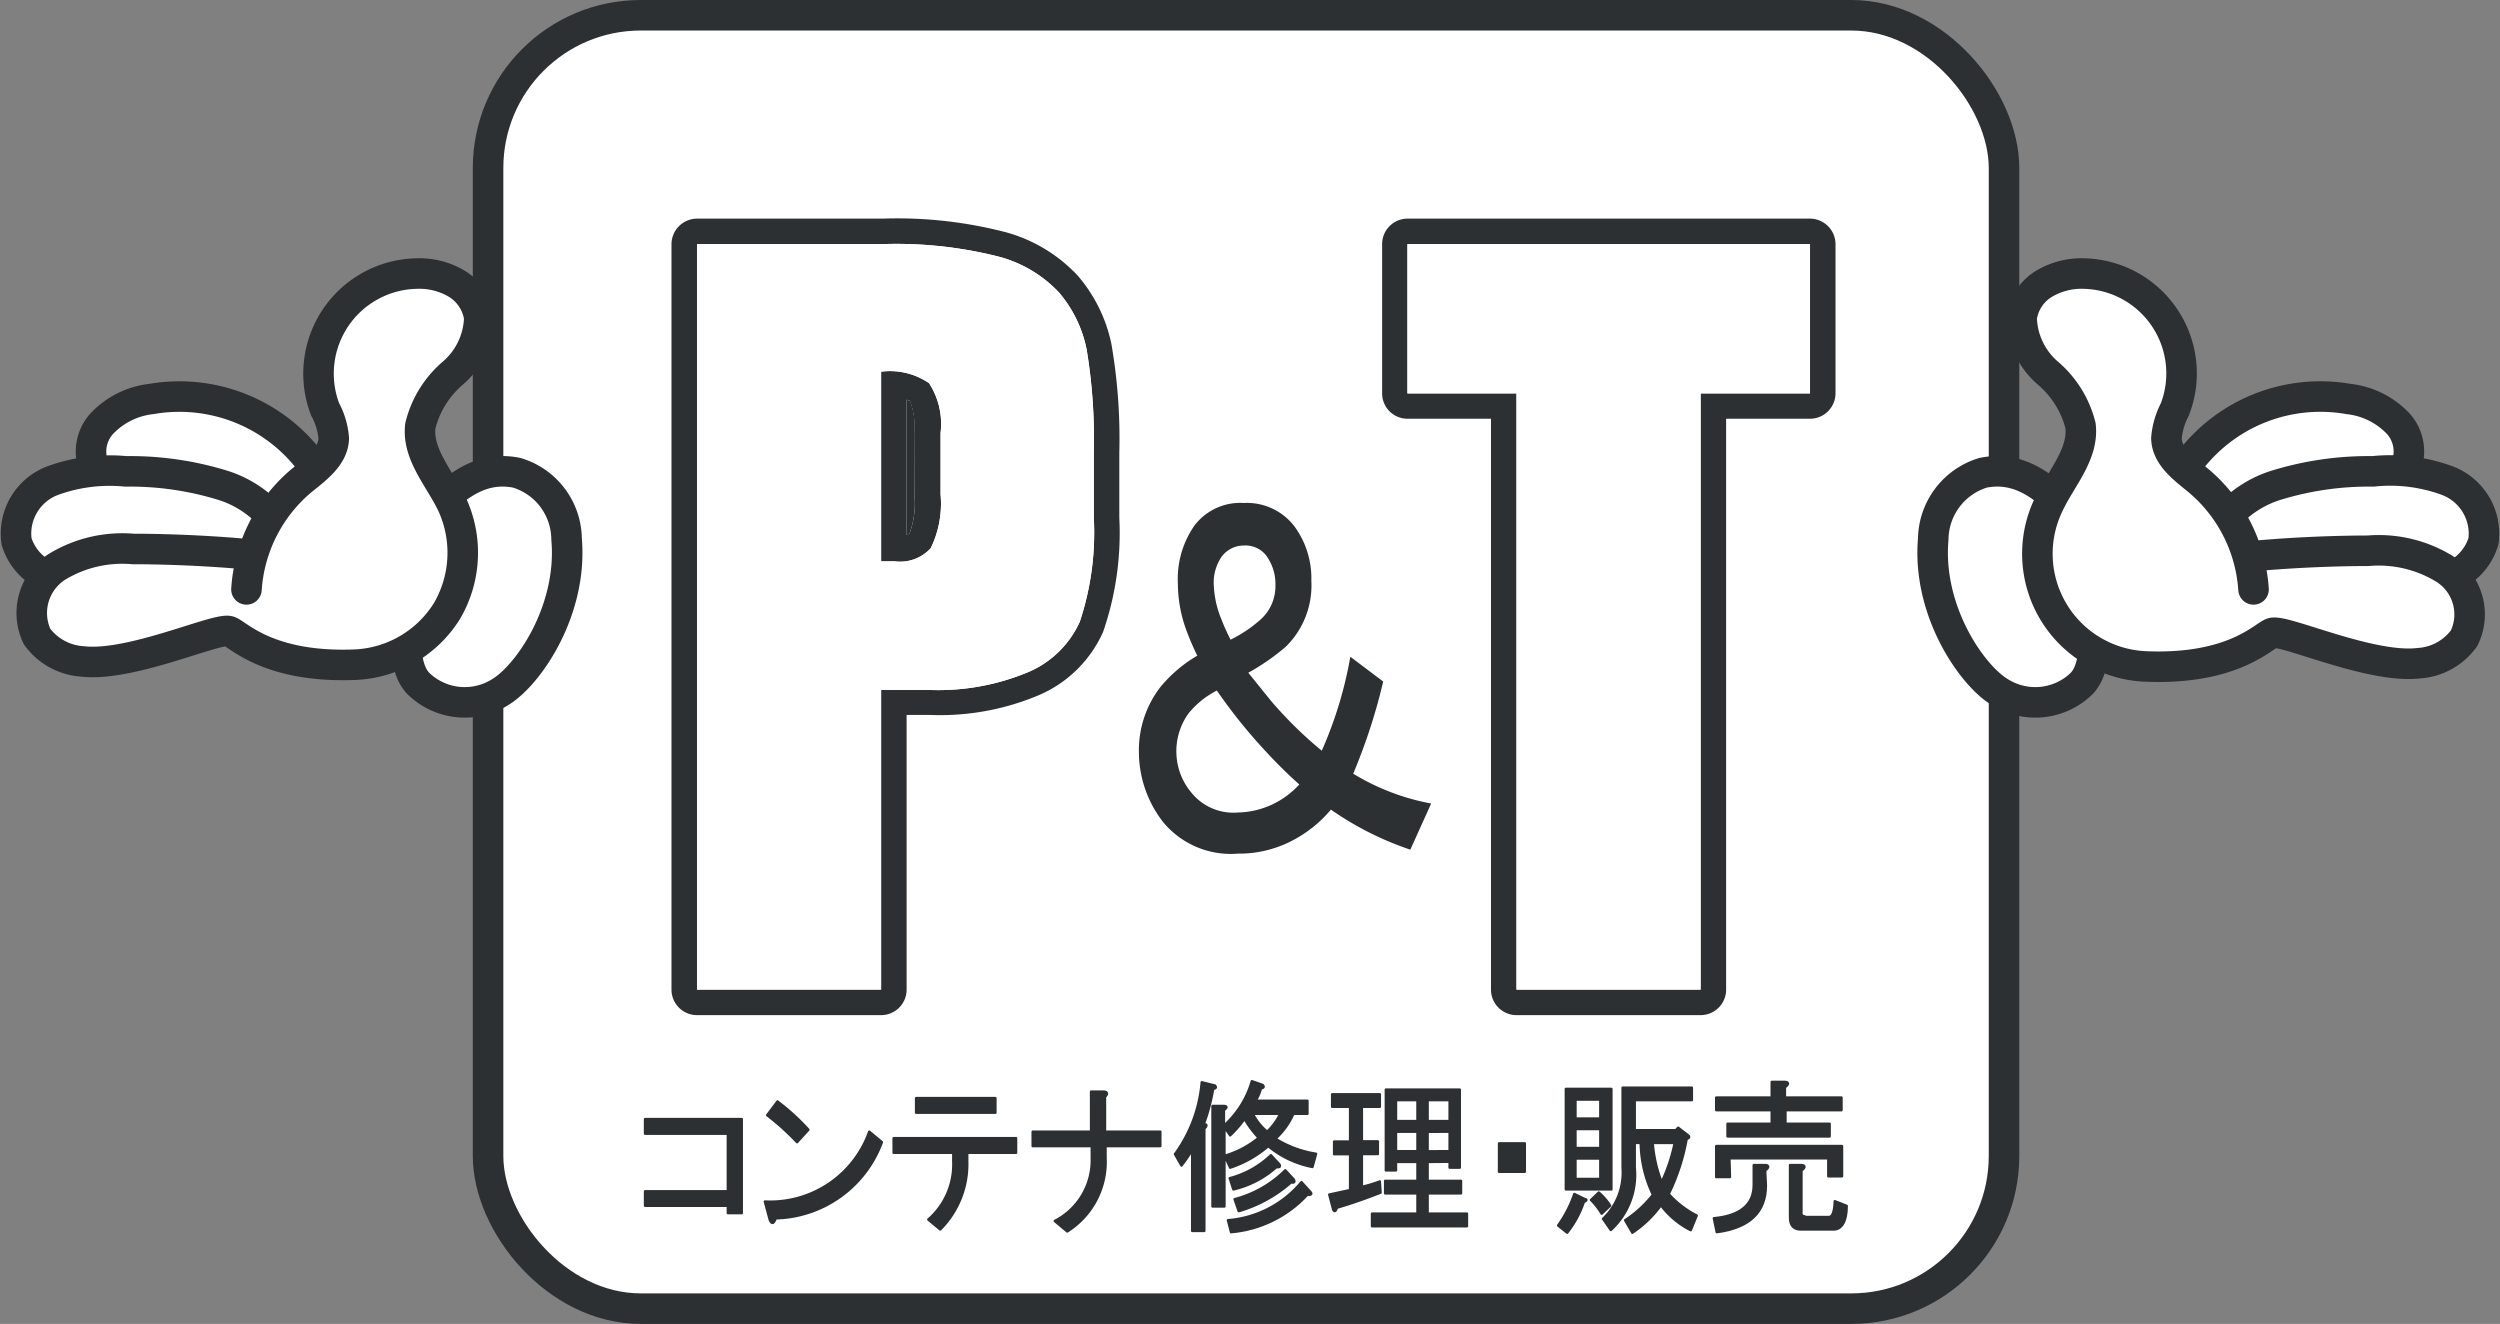 <svg id="レイヤー_1" data-name="レイヤー 1" xmlns="http://www.w3.org/2000/svg" viewBox="0 0 139.17 73.7"><rect x="0" y="0" width="139.17" height="73.7" fill="#808080" stroke="none"/><defs><style>.cls-1,.cls-3{fill:#fff;}.cls-2{fill:none;}.cls-2,.cls-3,.cls-4{stroke:#2d3032;stroke-linecap:round;stroke-linejoin:round;}.cls-2,.cls-3{stroke-width:1.7px;}.cls-4,.cls-5{fill:#2d3032;}.cls-4{stroke-width:0.14px;}</style></defs><rect class="cls-1" x="27.17" y="0.85" width="84.39" height="72" rx="8.5"/><rect class="cls-2" x="27.17" y="0.85" width="84.39" height="72" rx="8.5"/><path class="cls-3" d="M23.89,28.59c1.4-1.5,2.87-2.68,4.88-2.27A3.89,3.89,0,0,1,31.54,30c.35,3.95-2.09,7.53-3.65,8.5a3.7,3.7,0,0,1-4.58-.43c-1-1-.74-3.34-.38-4.72"/><path class="cls-3" d="M5.49,26.47a2.31,2.31,0,0,1,.18-2.89,4.48,4.48,0,0,1,2.76-1.37A9.15,9.15,0,0,1,18.81,28.8"/><path class="cls-3" d="M4.52,32.81a9.15,9.15,0,0,1-2.17-.88,3.11,3.11,0,0,1-1.43-1.8,3.15,3.15,0,0,1,2-3.37A9.26,9.26,0,0,1,7,26.24a17.54,17.54,0,0,1,5.45.79,6.06,6.06,0,0,1,3.84,3.71"/><path class="cls-3" d="M13.72,32.81a8.65,8.65,0,0,1,3-6c.81-.67,1.83-1.36,1.86-2.41a4.05,4.05,0,0,0-.48-1.61,5.57,5.57,0,0,1,5.05-7.56,4.08,4.08,0,0,1,2.27.56,2.66,2.66,0,0,1,1.26,1.91,4.22,4.22,0,0,1-1.47,3.07,5.63,5.63,0,0,0-1.81,2.93c-.19,1.6,1.09,2.94,1.78,4.4A6.43,6.43,0,0,1,24.89,34a6.35,6.35,0,0,1-5.08,3c-5,.21-6.64-1.79-7.09-1.87-.79-.14-5.5,2-8.12,1.69a3.39,3.39,0,0,1-2.54-1.39,3.06,3.06,0,0,1,1.1-3.87,7,7,0,0,1,4.25-1c1.47,0,3.84.07,6.09.27"/><path class="cls-3" d="M115.28,28.59c-1.4-1.5-2.87-2.68-4.89-2.27A3.91,3.91,0,0,0,107.62,30c-.35,3.95,2.1,7.53,3.66,8.5a3.7,3.7,0,0,0,4.58-.43c1-1,.73-3.34.37-4.72"/><path class="cls-3" d="M133.67,26.47a2.31,2.31,0,0,0-.17-2.89,4.48,4.48,0,0,0-2.77-1.37,9.13,9.13,0,0,0-10.37,6.59"/><path class="cls-3" d="M134.64,32.81a9.4,9.4,0,0,0,2.18-.88,3.11,3.11,0,0,0,1.43-1.8,3.16,3.16,0,0,0-2-3.37,9.19,9.19,0,0,0-4.15-.52,17.54,17.54,0,0,0-5.45.79,6.06,6.06,0,0,0-3.84,3.71"/><path class="cls-3" d="M125.45,32.81a8.66,8.66,0,0,0-3-6c-.8-.67-1.82-1.36-1.85-2.41a4.21,4.21,0,0,1,.47-1.61,5.56,5.56,0,0,0-5-7.56,4.08,4.08,0,0,0-2.27.56,2.63,2.63,0,0,0-1.26,1.91,4.21,4.21,0,0,0,1.46,3.07,5.65,5.65,0,0,1,1.82,2.93c.18,1.6-1.1,2.94-1.78,4.4a6.28,6.28,0,0,0,5.39,9c5,.21,6.64-1.79,7.09-1.87.79-.14,5.49,2,8.12,1.69a3.37,3.37,0,0,0,2.53-1.39,3,3,0,0,0-1.1-3.87,7,7,0,0,0-4.24-1c-1.48,0-3.84.07-6.09.27"/><path class="cls-4" d="M40.52,63.11H35.91V62.3h5.38v5.23h-.77v-.41H35.91v-.8h4.61Z"/><path class="cls-4" d="M49.09,63.58a6.47,6.47,0,0,1-5.91,4.24c-.11.31-.22.34-.33.07l-.27-1A5.85,5.85,0,0,0,48.39,63Zm-6.38-1.5.57-.76A12.36,12.36,0,0,1,45,62.89l-.63.69A14.4,14.4,0,0,0,42.71,62.08Z"/><path class="cls-4" d="M53.07,64.17H49.75v-.81h6.81v.81H53.84v.47a5.15,5.15,0,0,1-1.5,3.8l-.66-.55a4.07,4.07,0,0,0,1.39-3.25ZM51,61.94v-.81h4.41v.81Z"/><path class="cls-4" d="M61.51,63h3.08v.8H61.54v.66a4.57,4.57,0,0,1-2.13,4.09l-.69-.58a3.8,3.8,0,0,0,2.06-3.51v-.66H57.49V63h3.25V60.77h.67c.24,0,.27.12.1.29Z"/><path class="cls-4" d="M67,62.6l.1,0c.09,0,.07.12-.06.22v5.7h-.67V64a7.45,7.45,0,0,1-.6.88l-.36-.63a7.91,7.91,0,0,0,1.49-4l.73.18c.09.1.06.16-.1.18A10.34,10.34,0,0,1,67,62.6Zm1.16.14v4.42h-.66V61.57h.63c.18,0,.19.1,0,.22v.88a5.31,5.31,0,0,0,1.56-2.48l.6.21c.09.1.06.16-.1.19a2.33,2.33,0,0,1-.3.69h2.89V62H72a4.13,4.13,0,0,1-1,1.39,6,6,0,0,0,2.26.84l-.2.73A5.48,5.48,0,0,1,70.6,63.8,6.2,6.2,0,0,1,68.48,65l-.3-.66a5.28,5.28,0,0,0,1.89-1,5.65,5.65,0,0,1-.79-1.06,6,6,0,0,1-.8.92Zm.2,5.19a5.93,5.93,0,0,0,4.09-2.12l.5.55c.11.12,0,.17-.17.14a6.53,6.53,0,0,1-4.25,2.09Zm.1-2.34a5.23,5.23,0,0,0,2.29-1.28l.47.51c.07.13,0,.17-.17.15a5.43,5.43,0,0,1-2.39,1.24Zm3.56.07c.08.15,0,.2-.14.15a7.62,7.62,0,0,1-2.92,1.61l-.23-.66a6.26,6.26,0,0,0,2.82-1.61ZM71.27,62H69.74a3.1,3.1,0,0,0,.8,1A3.39,3.39,0,0,0,71.27,62Z"/><path class="cls-4" d="M76.85,66.39q-1.3.51-2.43.84c-.06.2-.13.24-.2.11L74,66.5l1.16-.25v-2h-.89v-.7h.89V61.61h-1v-.69h2.65v.69h-1v1.93h.89v.7h-.89v1.83a6.76,6.76,0,0,0,1-.3Zm2.62-1.71v1.06h1.86v.69H79.47v1.13h2.19v.7H76.38v-.7h2.53V66.43h-1.8v-.69h1.8V64.68h-1.2v.47h-.56V60.66h4.11V65H80.7v-.33Zm-.56-2.27V61.24h-1.2v1.17Zm0,.59h-1.2v1.09h1.2Zm1.79-1.76H79.47v1.17H80.7Zm0,1.76H79.47v1.09H80.7Z"/><path class="cls-4" d="M84.88,63.65v1.58H83.45V63.65Z"/><path class="cls-4" d="M88.24,66.76c.11,0,.08.1-.07.14a5.6,5.6,0,0,1-.93,1.72l-.5-.4a6.79,6.79,0,0,0,.9-1.75Zm1.46-.55H87.17V60.62H89.7Zm-2-5v1.06h1.39V61.21Zm0,1.64v1.06h1.39V62.85Zm0,1.64v1.14h1.39V64.49ZM89,66.39a3.06,3.06,0,0,1,.63.73l-.47.44a3.82,3.82,0,0,0-.59-.76Zm3,.08a6.87,6.87,0,0,1-.66-2.85H91V65a4.16,4.16,0,0,1-1.33,3.47l-.43-.62A3.56,3.56,0,0,0,90.33,65V60.55h3.85v.69H91v1.68h2.29l.13-.14.57.44c.09.09,0,.15-.1.18a11.55,11.55,0,0,1-1,3.07,5.47,5.47,0,0,0,1.56,1.2l-.33.81a4.77,4.77,0,0,1-1.66-1.39,6.17,6.17,0,0,1-1.59,1.53l-.4-.69A6.56,6.56,0,0,0,92.05,66.47ZM92,63.62a7.55,7.55,0,0,0,.5,2.19,9.39,9.39,0,0,0,.73-2.19Z"/><path class="cls-4" d="M98.3,66c0,1.48-.91,2.35-2.73,2.59l-.16-.77c1.48-.14,2.22-.77,2.22-1.86V64.86h.63c.22,0,.23.15,0,.29Zm-2-.48h-.76V63.8h7v1.68h-.76v-1H96.27Zm6.21-4.42v.7H99.39v.76h2.46v.7H96.17v-.7h2.46v-.76H95.54v-.7h3.09v-.87h.73c.22,0,.23.14,0,.29v.58Zm-2,6.65h1.3c.2,0,.31-.29.33-.88l.66.26c0,.87-.28,1.31-.73,1.31h-1.82q-.6,0-.6-.66V64.86h.63c.22,0,.23.15,0,.29v2.3C100.25,67.62,100.32,67.71,100.45,67.71Z"/><path class="cls-1" d="M38.8,13.59H49.12a23.23,23.23,0,0,1,6.45.69,7.09,7.09,0,0,1,3.38,2,7,7,0,0,1,1.54,3.17,30.5,30.5,0,0,1,.4,5.75v3.62a15.73,15.73,0,0,1-.78,5.79,5.51,5.51,0,0,1-2.86,2.8,13,13,0,0,1-5.45,1H49.05V55.09H38.8Zm10.25,7.1V31.25l.76,0a2.31,2.31,0,0,0,2-.73,5.67,5.67,0,0,0,.55-3V24.1a4.17,4.17,0,0,0-.64-2.77A3.86,3.86,0,0,0,49.05,20.69Z"/><path class="cls-1" d="M100.76,13.59V21.9H94.67V55.09H84.42V21.9H78.35V13.59Z"/><path class="cls-5" d="M50.65,22.31l-.18-.06v7.53c.1,0,.15-.06.16-.08a4.86,4.86,0,0,0,.27-2.19V24.1a4,4,0,0,0-.24-1.79Z"/><path class="cls-5" d="M60,15.35a8.56,8.56,0,0,0-4-2.42,24,24,0,0,0-6.86-.76H38.8a1.43,1.43,0,0,0-1.42,1.42v41.5a1.42,1.42,0,0,0,1.42,1.42H49.05a1.42,1.42,0,0,0,1.42-1.42V39.8H51.8a14.13,14.13,0,0,0,6.05-1.11,6.87,6.87,0,0,0,3.56-3.52,16.85,16.85,0,0,0,.9-6.35V25.2a30.77,30.77,0,0,0-.44-6.05A8.47,8.47,0,0,0,60,15.35ZM50.9,27.51a4.86,4.86,0,0,1-.27,2.19s-.06.05-.16.08V22.25l.18.06h0a4,4,0,0,1,.24,1.79Z"/><path class="cls-5" d="M100.76,12.17H78.35a1.42,1.42,0,0,0-1.41,1.42V21.9a1.41,1.41,0,0,0,1.41,1.41H83V55.09a1.42,1.42,0,0,0,1.42,1.42H94.67a1.42,1.42,0,0,0,1.42-1.42V23.31h4.67a1.42,1.42,0,0,0,1.42-1.41V13.59A1.43,1.43,0,0,0,100.76,12.17Z"/><path class="cls-1" d="M38.8,13.59H49.12a23.23,23.23,0,0,1,6.45.69,7.09,7.09,0,0,1,3.38,2,7,7,0,0,1,1.54,3.17,30.5,30.5,0,0,1,.4,5.75v3.62a15.73,15.73,0,0,1-.78,5.79,5.51,5.51,0,0,1-2.86,2.8,13,13,0,0,1-5.45,1H49.05V55.09H38.8Zm10.25,7.1V31.25l.76,0a2.31,2.31,0,0,0,2-.73,5.67,5.67,0,0,0,.55-3V24.1a4.17,4.17,0,0,0-.64-2.77A3.86,3.86,0,0,0,49.05,20.69Z"/><path class="cls-1" d="M38.8,13.59H49.12a23.23,23.23,0,0,1,6.45.69,7.09,7.09,0,0,1,3.38,2,7,7,0,0,1,1.54,3.17,30.5,30.5,0,0,1,.4,5.75v3.62a15.73,15.73,0,0,1-.78,5.79,5.51,5.51,0,0,1-2.86,2.8,13,13,0,0,1-5.45,1H49.05V55.09H38.8Zm10.25,7.1V31.25l.76,0a2.31,2.31,0,0,0,2-.73,5.67,5.67,0,0,0,.55-3V24.1a4.17,4.17,0,0,0-.64-2.77A3.86,3.86,0,0,0,49.05,20.69Z"/><path class="cls-1" d="M100.76,13.59V21.9H94.67V55.09H84.42V21.9H78.35V13.59Z"/><path class="cls-1" d="M100.76,13.59V21.9H94.67V55.09H84.42V21.9H78.35V13.59Z"/><path class="cls-5" d="M66.49,29.26A3.2,3.2,0,0,1,69.24,28a3.33,3.33,0,0,1,2.84,1.33,4.9,4.9,0,0,1,.92,3,4.78,4.78,0,0,1-1.42,3.67,12.51,12.51,0,0,1-2.09,1.45l1.26,1.56a22.45,22.45,0,0,0,2.83,2.78,22.38,22.38,0,0,0,1.59-5.23L77,37.94a32.15,32.15,0,0,1-1.67,5.13,12.78,12.78,0,0,0,4.34,1.66L78.51,47.3a17.49,17.49,0,0,1-4.42-2.23,7.06,7.06,0,0,1-2.26,1.78,6.36,6.36,0,0,1-2.92.67,4.88,4.88,0,0,1-4.18-1.78,6.37,6.37,0,0,1-1.33-3.9,5.76,5.76,0,0,1,1.17-3.56,7.66,7.66,0,0,1,2.08-1.78c-.22-.45-.41-.89-.58-1.34a7.64,7.64,0,0,1-.5-2.67A5.2,5.2,0,0,1,66.49,29.26Zm-.34,10.47A3.61,3.61,0,0,0,65.49,42a3.55,3.55,0,0,0,.83,2.12,3,3,0,0,0,2.59,1.11,4.7,4.7,0,0,0,1.92-.45,4.83,4.83,0,0,0,1.5-1.11c-1-.89-1.75-1.7-2.42-2.45a29.27,29.27,0,0,1-2.17-2.78A4.93,4.93,0,0,0,66.15,39.73Zm1.42-7.13A5.52,5.52,0,0,0,68,34.49c.11.3.28.67.5,1.12a7.29,7.29,0,0,0,1.67-1.12A2.48,2.48,0,0,0,71,32.6a2.68,2.68,0,0,0-.51-1.67,1.45,1.45,0,0,0-1.25-.56A1.52,1.52,0,0,0,68,31,2.54,2.54,0,0,0,67.57,32.6Z"/></svg>